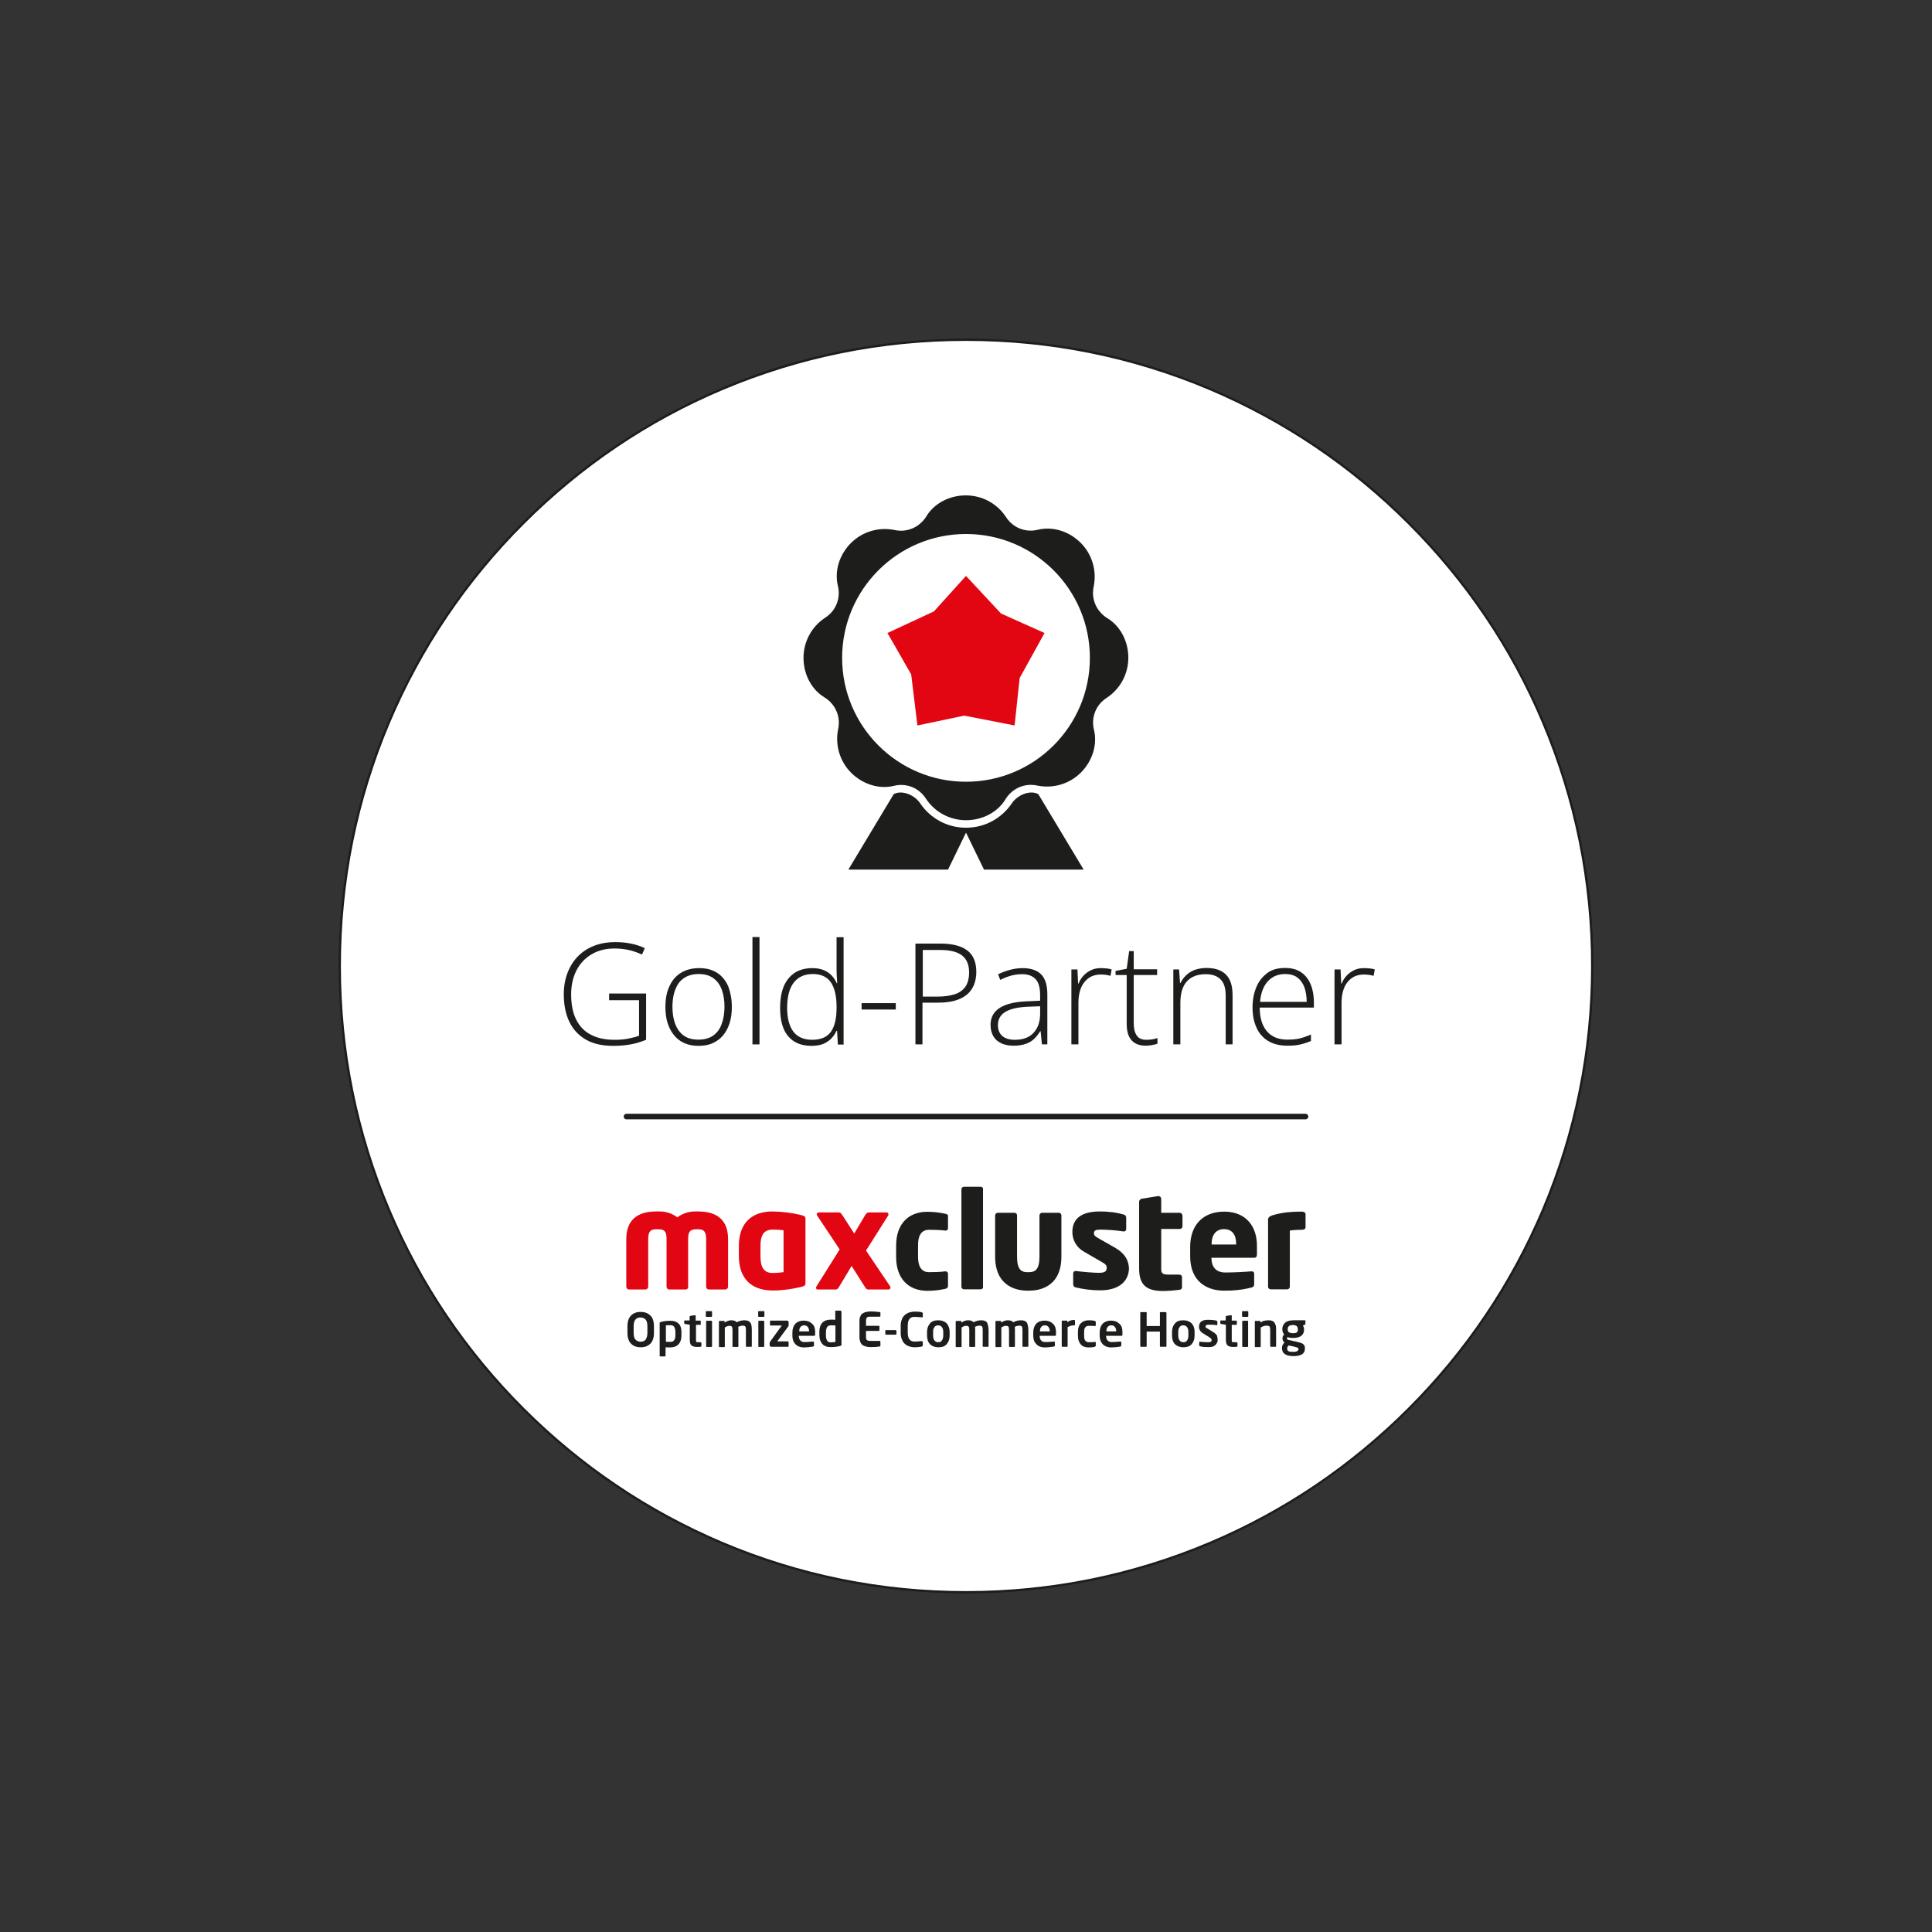 <?xml version="1.0"?>
<svg xmlns="http://www.w3.org/2000/svg" width="460" height="460" viewBox="0 0 460 460" fill="none">
<rect x="0" y="0" width="460" height="460" fill="#333333" stroke="none"/>
<g clip-path="url(#clip0_4983_1827)">
<path d="M230 379.104C312.348 379.104 379.104 312.348 379.104 230C379.104 147.653 312.348 80.897 230 80.897C147.653 80.897 80.897 147.653 80.897 230C80.897 312.348 147.653 379.104 230 379.104Z" fill="white"/>
<path d="M230 379.377C209.818 379.377 190.259 375.442 171.87 367.65C154.065 360.13 138.091 349.338 124.376 335.624C110.662 321.909 99.87 305.935 92.35 288.13C84.558 269.74 80.623 250.182 80.623 230C80.623 209.818 84.558 190.26 92.35 171.87C99.87 154.065 110.662 138.091 124.376 124.377C138.091 110.662 154.065 99.87 171.87 92.351C190.259 84.559 209.818 80.624 230 80.624C250.181 80.624 269.74 84.559 288.13 92.351C305.935 99.87 321.909 110.662 335.623 124.377C349.337 138.091 360.13 154.065 367.649 171.87C375.441 190.299 379.376 209.857 379.376 230C379.376 250.143 375.441 269.74 367.649 288.13C360.13 305.935 349.337 321.909 335.623 335.624C321.909 349.338 305.935 360.13 288.13 367.65C269.74 375.442 250.181 379.377 230 379.377ZM230 81.169C209.896 81.169 190.415 85.104 172.065 92.857C154.337 100.338 138.441 111.091 124.766 124.766C111.091 138.442 100.376 154.338 92.857 172.065C85.104 190.416 81.168 209.896 81.168 230C81.168 250.104 85.104 269.585 92.857 287.935C100.337 305.663 111.091 321.559 124.766 335.234C138.441 348.909 154.337 359.624 172.065 367.143C190.415 374.896 209.896 378.831 230 378.831C250.104 378.831 269.584 374.896 287.935 367.143C305.662 359.662 321.558 348.909 335.233 335.234C348.909 321.559 359.623 305.663 367.143 287.935C374.896 269.585 378.831 250.104 378.831 230C378.831 209.896 374.896 190.416 367.143 172.065C359.662 154.338 348.909 138.442 335.233 124.766C321.558 111.091 305.662 100.377 287.935 92.857C269.584 85.104 250.104 81.169 230 81.169Z" fill="#1D1D1B"/>
<path d="M230.001 198.247L234.287 207.052H258.014L247.222 189.091C245.391 188.039 242.313 189.169 240.91 191.273C238.534 194.779 234.56 197.078 230.001 197.078C225.443 197.078 221.469 194.779 219.092 191.273C217.69 189.169 214.612 188.039 212.78 189.091L201.988 207.052H225.716L230.001 198.247Z" fill="#1D1D1B"/>
<path d="M200.507 156.637C200.507 140.351 213.715 127.143 230.001 127.143C246.287 127.143 259.494 140.351 259.494 156.637C259.494 172.922 246.287 186.13 230.001 186.13C213.715 186.13 200.507 172.922 200.507 156.637ZM220.533 122.974C219.287 125 217.066 126.364 214.494 126.364C213.949 126.364 213.364 126.286 212.858 126.169C209.274 125.468 205.377 126.52 202.611 129.286C199.845 132.052 198.637 135.948 199.494 139.494C200.079 141.792 199.455 144.364 197.624 146.156C197.235 146.546 196.767 146.896 196.338 147.169C193.3 149.195 191.312 152.701 191.312 156.637C191.312 160.572 193.222 164.195 196.338 166.065C198.364 167.312 199.728 169.533 199.728 172.104C199.728 172.65 199.65 173.234 199.533 173.74C198.832 177.325 199.884 181.221 202.65 183.987C205.416 186.753 209.312 187.961 212.858 187.104C215.157 186.52 217.728 187.143 219.52 188.974C219.91 189.364 220.261 189.831 220.533 190.26C222.559 193.299 226.066 195.286 230.001 195.286C233.936 195.286 237.559 193.377 239.429 190.26C240.676 188.234 242.897 186.87 245.468 186.87C246.014 186.87 246.598 186.948 247.105 187.065C250.689 187.766 254.585 186.714 257.351 183.948C260.118 181.182 261.325 177.286 260.468 173.74C259.884 171.442 260.507 168.87 262.338 167.078C262.728 166.689 263.196 166.338 263.624 166.065C266.663 164.039 268.65 160.533 268.65 156.598C268.65 152.663 266.741 149.039 263.624 147.169C261.598 145.922 260.235 143.701 260.235 141.13C260.235 140.585 260.312 140 260.429 139.494C261.131 135.909 260.079 132.013 257.312 129.247C254.546 126.481 250.65 125.273 247.105 126.13C244.806 126.714 242.235 126.091 240.442 124.26C240.053 123.87 239.702 123.403 239.429 122.974C237.403 119.935 233.897 117.948 229.962 117.948C226.027 117.948 222.403 119.857 220.533 122.974Z" fill="#1D1D1B"/>
<path d="M218.429 172.728L216.948 160.572L211.299 150.715L222.364 145.572L230 137.117L238.338 146.078L248.701 150.715L242.779 161.429L241.572 172.728L229.572 170.39L218.429 172.728Z" fill="#E20613"/>
<path d="M166.26 288.442H165.676C164.117 288.403 162.559 288.87 161.273 289.844C159.987 288.87 158.468 288.403 156.87 288.442H156.208C151.689 288.442 149.117 290.546 149.117 295.026V306.325C149.117 306.714 149.39 307.026 149.78 307.026H153.676C154.065 306.987 154.338 306.714 154.338 306.325V295.026C154.338 293.195 154.883 292.688 156.208 292.688H156.87C158.468 292.688 158.702 293.585 158.702 295.026V306.325C158.702 306.714 158.974 307.026 159.364 307.026H163.26C163.65 306.987 163.922 306.714 163.844 306.325V295.026C163.844 293.624 164.078 292.688 165.676 292.688H166.26C167.585 292.688 168.13 293.234 168.13 295.026V306.325C168.13 306.714 168.403 307.026 168.793 307.026H172.689C173.078 306.987 173.351 306.714 173.351 306.325V295.026C173.351 290.546 170.78 288.442 166.26 288.442ZM190.767 289.299C188.507 288.753 186.247 288.481 183.948 288.442C178.767 288.442 175.922 291.442 175.922 296.624V299.078C175.922 304.26 178.767 307.26 183.948 307.26C186.247 307.26 188.507 306.948 190.767 306.403C191.624 306.208 191.78 305.974 191.78 305.507V290.156C191.78 289.727 191.624 289.533 190.767 289.299ZM186.559 302.896C185.702 303.013 184.805 303.091 183.948 303.091C181.689 303.091 181.065 301.416 181.065 299.117V296.662C181.065 294.403 181.65 292.766 183.948 292.766C184.805 292.766 185.702 292.805 186.559 292.922V302.896ZM212 306.364L206.195 297.753L211.494 289.377C211.533 289.338 211.533 289.221 211.533 289.104C211.533 288.909 211.377 288.675 211.143 288.675H206.857C206.468 288.675 206.312 288.87 206 289.299L203.39 293.701L200.546 289.299C200.273 288.87 200.078 288.675 199.689 288.675H194.935C194.663 288.675 194.468 288.87 194.468 289.143C194.468 289.182 194.507 289.299 194.507 289.338L199.922 297.481L194.351 306.364C194.312 306.403 194.312 306.52 194.312 306.637C194.312 306.831 194.429 307.026 194.624 307.026H194.663H198.948C199.338 307.026 199.494 306.87 199.767 306.403L202.767 301.416L205.922 306.403C206.195 306.87 206.39 307.026 206.741 307.026H211.572C211.844 307.026 212 306.831 212 306.598C212.039 306.52 212.039 306.403 212 306.364Z" fill="#E20613"/>
<path d="M225.052 288.987C223.649 288.675 222.207 288.52 220.805 288.52C216.285 288.52 213.363 291.403 213.363 296.585V299.273C213.363 304.455 216.324 307.338 220.805 307.338C222.246 307.338 223.649 307.182 225.052 306.87C225.519 306.753 225.714 306.598 225.714 306.13V303.247C225.714 302.935 225.441 302.701 225.13 302.701H225.091C223.805 302.857 222.519 302.896 221.194 302.896C219.753 302.896 218.584 302.039 218.584 299.195V296.507C218.584 293.662 219.753 292.805 221.194 292.805C222.48 292.805 223.805 292.844 225.091 293H225.13C225.441 293 225.714 292.805 225.714 292.455V289.572C225.753 289.26 225.597 289.104 225.052 288.987ZM233.467 282.559H229.571C229.181 282.559 228.909 282.831 228.909 283.182V306.364C228.909 306.753 229.22 306.987 229.571 306.987H233.467C233.857 306.987 234.13 306.675 234.052 306.364V283.221C234.13 282.831 233.857 282.559 233.467 282.559ZM252.13 288.753H248.155C247.766 288.753 247.493 289.065 247.493 289.377V299.156C247.493 302.195 246.519 302.896 245.039 302.896H244.61C243.091 302.896 242.155 302.195 242.155 299.156V289.377C242.155 288.987 241.883 288.753 241.493 288.753H237.597C237.207 288.753 236.935 289.065 236.935 289.377V299.156C236.935 306.637 242.545 307.299 244.61 307.299H245.039C247.065 307.299 252.714 306.714 252.714 299.156V289.377C252.714 289.104 252.48 288.753 252.13 288.753ZM265.454 297.052L261.48 294.792C260.818 294.403 260.467 294.169 260.467 293.662C260.467 292.922 260.896 292.766 262.181 292.766C263.935 292.805 265.727 292.922 267.48 293.195H267.597C267.909 293.195 268.143 293 268.143 292.611V289.922C268.143 289.533 267.87 289.221 267.558 289.182C265.688 288.637 263.818 288.442 261.87 288.442C257.467 288.442 255.324 290.156 255.324 293.351C255.324 295.338 256.415 297.13 258.168 298.065L262.337 300.481C263.233 300.948 263.506 301.338 263.506 301.805C263.506 302.662 263.117 303.052 261.636 303.052C260.623 303.052 257.935 302.857 256.22 302.624H256.104C255.792 302.624 255.519 302.818 255.519 303.169V303.208V305.779C255.519 306.169 255.792 306.481 256.104 306.52C258.052 306.987 259.961 307.221 261.948 307.221C266.623 307.221 268.805 304.883 268.805 301.883C268.649 300.208 268.104 298.611 265.454 297.052ZM280.883 288.753H276.48V285.403C276.48 285.091 276.207 284.818 275.896 284.779H275.779L271.883 285.403C271.571 285.442 271.298 285.714 271.22 286.026V302.078C271.22 306.247 273.324 307.377 276.909 307.377C278.194 307.377 279.48 307.26 280.766 307.104C281.194 307.065 281.428 306.831 281.428 306.481V304.026C281.428 303.714 281.155 303.481 280.766 303.481H278.35C276.948 303.481 276.48 303.286 276.48 302.195V292.611H280.883C281.272 292.611 281.545 292.338 281.545 291.987V289.416C281.506 289.026 281.194 288.753 280.883 288.753ZM291.48 288.481C286.376 288.481 283.376 291.753 283.376 296.857V299.117C283.376 305.273 287.545 307.299 291.402 307.299C293.584 307.338 295.805 307.104 297.948 306.559C298.493 306.442 298.61 306.169 298.61 305.701V303.247C298.61 302.857 298.337 302.701 298.026 302.701H297.909C296.623 302.818 293.779 302.974 291.753 302.974C289.22 302.974 288.441 301.299 288.441 299.507V299.468H298.61C299.039 299.468 299.272 299.195 299.272 298.727V296.896C299.389 292.065 296.701 288.481 291.48 288.481ZM294.324 296.312H288.48V296.195C288.48 293.857 289.649 292.649 291.441 292.649C293.233 292.649 294.324 293.818 294.324 296.195V296.312ZM309.987 288.481C306.948 288.481 304.961 288.753 302.896 289.377C302.155 289.65 301.922 289.961 301.922 290.39V306.364C301.922 306.753 302.233 306.987 302.584 306.987H306.441C306.831 306.987 307.104 306.675 307.104 306.364V293C308.078 292.844 309.052 292.805 309.987 292.805C310.571 292.805 310.844 292.533 310.844 292.221V289.104C310.844 288.675 310.415 288.481 309.987 288.481Z" fill="#1D1D1B"/>
<path d="M155.702 315.831V317.312C155.702 318.481 155.43 319.338 154.845 319.922C154.261 320.507 153.52 320.779 152.546 320.779C151.572 320.779 150.832 320.507 150.248 319.922C149.663 319.338 149.391 318.481 149.391 317.312V315.831C149.391 314.662 149.663 313.805 150.248 313.221C150.832 312.636 151.572 312.364 152.546 312.364C153.52 312.364 154.261 312.636 154.845 313.221C155.43 313.727 155.702 314.662 155.702 315.831ZM154.144 317.312V315.831C154.144 315.091 154.027 314.546 153.754 314.234C153.482 313.922 153.053 313.688 152.508 313.688C151.962 313.688 151.533 313.844 151.261 314.234C150.988 314.546 150.871 315.091 150.871 315.831V317.312C150.871 318.052 150.988 318.598 151.261 318.909C151.533 319.221 151.962 319.455 152.508 319.455C153.053 319.455 153.482 319.299 153.754 318.909C153.988 318.559 154.144 318.013 154.144 317.312Z" fill="#1D1D1B"/>
<path d="M162.248 317.117V317.974C162.248 318.87 162.014 319.572 161.547 320.078C161.118 320.546 160.417 320.818 159.56 320.818C159.248 320.818 158.859 320.818 158.469 320.779V322.766C158.469 322.805 158.469 322.883 158.43 322.922C158.391 322.961 158.313 322.961 158.274 322.961H157.261C157.222 322.961 157.144 322.961 157.105 322.922C157.066 322.883 157.066 322.805 157.066 322.766V315.013C157.066 314.896 157.066 314.857 157.105 314.857C157.144 314.818 157.222 314.818 157.378 314.741C158.118 314.546 158.898 314.468 159.638 314.468C160.534 314.468 161.196 314.741 161.625 315.208C162.014 315.559 162.248 316.26 162.248 317.117ZM160.807 317.974V317.117C160.807 316.65 160.69 316.221 160.534 315.948C160.378 315.676 160.066 315.52 159.638 315.52C159.17 315.52 158.82 315.52 158.547 315.559V319.455C158.937 319.494 159.248 319.494 159.638 319.494C160.066 319.494 160.378 319.338 160.534 319.065C160.69 318.87 160.807 318.481 160.807 317.974Z" fill="#1D1D1B"/>
<path d="M167.001 319.766V320.468C167.001 320.585 166.962 320.624 166.767 320.663C166.456 320.702 166.183 320.701 166.027 320.701C165.365 320.701 164.897 320.585 164.624 320.312C164.352 320.117 164.235 319.611 164.235 318.87V315.403L163.144 315.247C162.988 315.208 162.91 315.13 162.91 315.052V314.585C162.91 314.546 162.91 314.468 162.949 314.429C162.988 314.39 163.066 314.39 163.105 314.39H164.196V313.494C164.196 313.377 164.235 313.338 164.43 313.299L165.443 313.143H165.482C165.598 313.143 165.637 313.182 165.637 313.299V314.429H166.65C166.689 314.429 166.767 314.429 166.806 314.468C166.845 314.507 166.845 314.585 166.845 314.624V315.247C166.845 315.286 166.845 315.364 166.806 315.403C166.767 315.442 166.689 315.442 166.65 315.442H165.715V318.909C165.715 319.182 165.715 319.377 165.754 319.455C165.793 319.533 165.91 319.572 166.144 319.572H166.728C166.884 319.611 167.001 319.689 167.001 319.766Z" fill="#1D1D1B"/>
<path d="M169.533 312.364V313.338C169.533 313.377 169.533 313.455 169.494 313.494C169.455 313.533 169.377 313.533 169.338 313.533H168.248C168.209 313.533 168.131 313.533 168.092 313.494C168.053 313.455 168.053 313.377 168.053 313.338V312.364C168.053 312.325 168.053 312.247 168.092 312.208C168.131 312.169 168.209 312.169 168.248 312.169H169.338C169.377 312.169 169.455 312.169 169.494 312.208C169.533 312.247 169.533 312.286 169.533 312.364ZM169.533 314.662V320.507C169.533 320.546 169.533 320.623 169.494 320.662C169.455 320.701 169.377 320.701 169.338 320.701H168.325C168.286 320.701 168.209 320.701 168.17 320.662C168.131 320.623 168.131 320.546 168.131 320.507V314.662C168.131 314.623 168.131 314.546 168.17 314.507C168.209 314.468 168.286 314.468 168.325 314.468H169.338C169.377 314.468 169.455 314.468 169.494 314.507C169.494 314.546 169.533 314.585 169.533 314.662Z" fill="#1D1D1B"/>
<path d="M179.001 316.689V320.468C179.001 320.507 179.001 320.585 178.962 320.624C178.923 320.663 178.845 320.663 178.806 320.663H177.793C177.754 320.663 177.676 320.663 177.637 320.624C177.598 320.585 177.598 320.507 177.598 320.468V316.689C177.598 316.26 177.56 315.987 177.443 315.832C177.326 315.676 177.131 315.637 176.78 315.637C176.469 315.637 176.079 315.754 175.767 315.91C175.806 316.104 175.806 316.377 175.806 316.728V320.507C175.806 320.546 175.806 320.624 175.767 320.663C175.728 320.702 175.65 320.702 175.611 320.702H174.598C174.56 320.702 174.482 320.702 174.443 320.663C174.404 320.624 174.404 320.546 174.404 320.507V316.728C174.404 316.299 174.365 316.026 174.248 315.871C174.131 315.715 173.936 315.676 173.586 315.676C173.352 315.676 173.001 315.793 172.573 316.065V320.546C172.573 320.585 172.573 320.663 172.534 320.702C172.495 320.741 172.417 320.741 172.378 320.741H171.365C171.326 320.741 171.248 320.741 171.209 320.702C171.17 320.663 171.17 320.585 171.17 320.546V314.702C171.17 314.663 171.17 314.585 171.209 314.546C171.248 314.507 171.326 314.507 171.365 314.507H172.339C172.378 314.507 172.456 314.507 172.495 314.546C172.534 314.585 172.534 314.663 172.534 314.702V314.897C173.118 314.507 173.624 314.351 174.131 314.351C174.715 314.351 175.144 314.507 175.417 314.819C176.001 314.507 176.663 314.351 177.248 314.351C177.949 314.351 178.417 314.546 178.689 314.974C178.923 315.325 179.001 315.948 179.001 316.689Z" fill="#1D1D1B"/>
<path d="M182 312.364V313.338C182 313.377 182 313.455 181.961 313.494C181.922 313.533 181.844 313.533 181.805 313.533H180.714C180.675 313.533 180.597 313.533 180.558 313.494C180.52 313.455 180.52 313.377 180.52 313.338V312.364C180.52 312.325 180.52 312.247 180.558 312.208C180.597 312.169 180.675 312.169 180.714 312.169H181.805C181.844 312.169 181.922 312.169 181.961 312.208C182 312.247 182 312.286 182 312.364ZM181.961 314.662V320.507C181.961 320.546 181.961 320.623 181.922 320.662C181.883 320.701 181.805 320.701 181.766 320.701H180.753C180.714 320.701 180.636 320.701 180.597 320.662C180.558 320.623 180.558 320.546 180.558 320.507V314.662C180.558 314.623 180.558 314.546 180.597 314.507C180.636 314.468 180.714 314.468 180.753 314.468H181.766C181.805 314.468 181.883 314.468 181.922 314.507C181.961 314.546 181.961 314.585 181.961 314.662Z" fill="#1D1D1B"/>
<path d="M187.768 319.572V320.468C187.768 320.507 187.768 320.585 187.729 320.624C187.69 320.662 187.612 320.662 187.573 320.662H183.677C183.56 320.662 183.443 320.624 183.365 320.546C183.248 320.429 183.248 320.351 183.248 320.234V319.766C183.248 319.649 183.287 319.572 183.404 319.377L186.092 315.675C186.092 315.637 186.131 315.636 186.131 315.636C186.131 315.636 186.131 315.598 186.092 315.598H183.56C183.443 315.598 183.326 315.559 183.326 315.442V314.624C183.326 314.585 183.326 314.507 183.365 314.468C183.404 314.429 183.482 314.429 183.521 314.429H187.339C187.456 314.429 187.573 314.468 187.651 314.546C187.768 314.662 187.768 314.74 187.768 314.857V315.481C187.768 315.598 187.768 315.675 187.729 315.753L185.118 319.299V319.338C185.118 319.377 185.118 319.377 185.157 319.377H187.573C187.69 319.416 187.768 319.455 187.768 319.572Z" fill="#1D1D1B"/>
<path d="M194.08 317.156V317.779C194.08 317.935 194.041 318.052 193.846 318.052H190.184V318.091C190.184 318.481 190.3 318.831 190.495 319.104C190.729 319.377 191.041 319.533 191.508 319.533C192.093 319.533 192.755 319.494 193.534 319.416H193.573C193.69 319.416 193.807 319.455 193.807 319.572V320.312C193.807 320.429 193.807 320.468 193.768 320.507C193.729 320.546 193.651 320.546 193.534 320.624C192.794 320.74 192.015 320.818 191.391 320.818C191.08 320.818 190.807 320.779 190.495 320.701C190.223 320.585 189.911 320.507 189.638 320.273C189.365 320.078 189.171 319.805 188.937 319.416C188.781 319.026 188.664 318.559 188.664 318.091V317.273C188.664 316.377 188.898 315.714 189.365 315.169C189.833 314.701 190.495 314.429 191.352 314.429C192.21 314.429 192.872 314.701 193.339 315.169C193.885 315.598 194.08 316.299 194.08 317.156ZM192.638 317C192.638 316.533 192.521 316.182 192.326 315.948C192.093 315.675 191.859 315.559 191.469 315.559C191.08 315.559 190.807 315.675 190.612 315.948C190.378 316.143 190.3 316.533 190.3 316.961V317H192.638Z" fill="#1D1D1B"/>
<path d="M200.352 312.442V320.195C200.352 320.312 200.352 320.351 200.313 320.351C200.274 320.351 200.196 320.39 200.04 320.468C199.3 320.663 198.52 320.741 197.78 320.741C196.884 320.741 196.222 320.468 195.793 320C195.365 319.533 195.092 318.831 195.092 317.896V317.039C195.092 316.143 195.326 315.442 195.793 314.935C196.222 314.468 196.923 314.195 197.78 314.195C198.092 314.195 198.481 314.195 198.871 314.234V312.247C198.871 312.208 198.871 312.13 198.91 312.091C198.949 312.052 199.027 312.052 199.066 312.052H200.079C200.118 312.052 200.196 312.052 200.235 312.091C200.313 312.169 200.352 312.364 200.352 312.442ZM198.91 319.494V315.598C198.52 315.559 198.209 315.559 197.819 315.559C197.39 315.559 197.079 315.715 196.923 315.987C196.767 316.26 196.65 316.689 196.65 317.156V318.013C196.65 318.481 196.767 318.909 196.923 319.182C197.079 319.455 197.39 319.611 197.819 319.611C198.248 319.572 198.637 319.572 198.91 319.494Z" fill="#1D1D1B"/>
<path d="M209.624 319.689V320.39C209.624 320.507 209.624 320.546 209.585 320.546C209.546 320.546 209.468 320.585 209.429 320.585C208.767 320.702 208.026 320.741 207.286 320.741C206.896 320.741 206.546 320.702 206.273 320.624C206 320.546 205.728 320.468 205.455 320.312C205.182 320.156 205.026 319.922 204.87 319.611C204.754 319.299 204.637 318.909 204.637 318.442V314.546C204.637 314.078 204.676 313.689 204.87 313.377C204.987 313.065 205.182 312.832 205.455 312.676C205.728 312.52 206 312.403 206.273 312.364C206.546 312.325 206.935 312.247 207.286 312.247C208.026 312.247 208.728 312.286 209.429 312.403C209.546 312.403 209.585 312.442 209.585 312.442C209.624 312.481 209.624 312.559 209.624 312.598V313.299C209.624 313.338 209.624 313.416 209.585 313.455C209.546 313.494 209.468 313.494 209.429 313.494H207.13C206.819 313.494 206.546 313.533 206.429 313.689C206.312 313.806 206.195 314.078 206.195 314.429V315.676H209.195C209.234 315.676 209.312 315.676 209.351 315.715C209.39 315.754 209.39 315.832 209.39 315.87V316.689C209.39 316.728 209.39 316.806 209.351 316.844C209.312 316.883 209.234 316.883 209.195 316.883H206.195V318.325C206.195 318.715 206.234 318.948 206.429 319.065C206.546 319.182 206.819 319.26 207.13 319.26H209.429C209.468 319.26 209.546 319.26 209.585 319.299C209.624 319.572 209.624 319.611 209.624 319.689Z" fill="#1D1D1B"/>
<path d="M213.442 316.883V317.585C213.442 317.701 213.403 317.779 213.209 317.779H211.027C210.871 317.779 210.793 317.74 210.793 317.585V316.883C210.793 316.844 210.793 316.766 210.832 316.727C210.871 316.688 210.949 316.688 210.988 316.688H213.17C213.325 316.688 213.442 316.766 213.442 316.883Z" fill="#1D1D1B"/>
<path d="M219.715 319.611V320.351C219.715 320.468 219.598 320.546 219.442 320.624C218.78 320.741 218.195 320.78 217.689 320.78C217.416 320.78 217.104 320.741 216.832 320.663C216.559 320.624 216.286 320.507 215.975 320.351C215.663 320.195 215.429 319.961 215.234 319.767C215.001 319.494 214.845 319.182 214.689 318.793C214.533 318.403 214.455 317.935 214.455 317.39V315.715C214.455 315.169 214.494 314.702 214.689 314.273C214.806 313.845 215.001 313.533 215.234 313.299C215.468 313.026 215.702 312.871 215.975 312.715C216.247 312.559 216.559 312.442 216.832 312.403C217.104 312.364 217.377 312.286 217.689 312.286C218.507 312.286 219.091 312.325 219.442 312.442C219.598 312.481 219.715 312.598 219.715 312.715V313.455C219.715 313.611 219.676 313.65 219.481 313.65C218.78 313.611 218.195 313.533 217.728 313.533C216.637 313.533 216.13 314.234 216.13 315.637V317.312C216.13 318.715 216.676 319.416 217.728 319.416C218.195 319.416 218.819 319.377 219.481 319.299C219.598 319.338 219.715 319.455 219.715 319.611Z" fill="#1D1D1B"/>
<path d="M226.105 317.117V318.013C226.105 318.832 225.871 319.494 225.404 320.039C224.936 320.585 224.274 320.78 223.417 320.78C222.56 320.78 221.897 320.507 221.43 320.039C220.962 319.572 220.729 318.871 220.729 318.013V317.117C220.729 316.299 220.962 315.637 221.43 315.091C221.897 314.546 222.56 314.351 223.417 314.351C224.274 314.351 224.936 314.624 225.404 315.091C225.832 315.598 226.105 316.26 226.105 317.117ZM224.586 318.013V317.117C224.586 316.65 224.469 316.26 224.274 315.987C224.04 315.715 223.806 315.559 223.378 315.559C222.949 315.559 222.677 315.676 222.482 315.987C222.248 316.26 222.17 316.611 222.17 317.117V318.013C222.17 318.481 222.287 318.871 222.482 319.143C222.716 319.416 222.949 319.572 223.378 319.572C223.806 319.572 224.079 319.455 224.274 319.143C224.469 318.832 224.586 318.481 224.586 318.013Z" fill="#1D1D1B"/>
<path d="M235.378 316.689V320.468C235.378 320.507 235.378 320.585 235.339 320.624C235.3 320.663 235.222 320.663 235.183 320.663H234.17C234.131 320.663 234.053 320.663 234.014 320.624C233.975 320.585 233.975 320.507 233.975 320.468V316.689C233.975 316.26 233.936 315.987 233.82 315.832C233.703 315.676 233.508 315.637 233.157 315.637C232.807 315.637 232.456 315.754 232.144 315.91C232.183 316.104 232.183 316.377 232.183 316.728V320.507C232.183 320.546 232.183 320.624 232.144 320.663C232.105 320.702 232.027 320.702 231.988 320.702H230.975C230.936 320.702 230.859 320.702 230.82 320.663C230.781 320.624 230.781 320.546 230.781 320.507V316.728C230.781 316.299 230.742 316.026 230.625 315.871C230.508 315.715 230.313 315.676 229.962 315.676C229.729 315.676 229.378 315.793 228.949 316.065V320.546C228.949 320.585 228.949 320.663 228.911 320.702C228.872 320.741 228.794 320.741 228.755 320.741H227.742C227.703 320.741 227.625 320.741 227.586 320.702C227.547 320.663 227.547 320.585 227.547 320.546V314.702C227.547 314.663 227.547 314.585 227.586 314.546C227.625 314.507 227.703 314.507 227.742 314.507H228.716C228.755 314.507 228.833 314.507 228.872 314.546C228.911 314.585 228.911 314.663 228.911 314.702V314.897C229.495 314.507 230.001 314.351 230.508 314.351C231.092 314.351 231.521 314.507 231.794 314.819C232.378 314.507 233.04 314.351 233.625 314.351C234.326 314.351 234.794 314.546 235.066 314.974C235.183 315.325 235.378 315.948 235.378 316.689Z" fill="#1D1D1B"/>
<path d="M244.845 316.689V320.468C244.845 320.507 244.845 320.585 244.806 320.624C244.767 320.663 244.689 320.663 244.65 320.663H243.637C243.598 320.663 243.52 320.663 243.481 320.624C243.442 320.585 243.442 320.507 243.442 320.468V316.689C243.442 316.26 243.403 315.987 243.286 315.832C243.17 315.676 242.975 315.637 242.624 315.637C242.312 315.637 241.923 315.754 241.611 315.91C241.65 316.104 241.65 316.377 241.65 316.728V320.507C241.65 320.546 241.65 320.624 241.611 320.663C241.572 320.702 241.494 320.702 241.455 320.702H240.442C240.403 320.702 240.325 320.702 240.286 320.663C240.247 320.624 240.247 320.546 240.247 320.507V316.728C240.247 316.299 240.208 316.026 240.092 315.871C239.975 315.715 239.78 315.676 239.429 315.676C239.195 315.676 238.845 315.793 238.416 316.065V320.546C238.416 320.585 238.416 320.663 238.377 320.702C238.338 320.741 238.26 320.741 238.221 320.741H237.208C237.17 320.741 237.092 320.741 237.053 320.702C237.014 320.663 237.014 320.585 237.014 320.546V314.702C237.014 314.663 237.014 314.585 237.053 314.546C237.092 314.507 237.17 314.507 237.208 314.507H238.183C238.221 314.507 238.299 314.507 238.338 314.546C238.377 314.585 238.377 314.663 238.377 314.702V314.897C238.962 314.507 239.468 314.351 239.975 314.351C240.559 314.351 240.988 314.507 241.26 314.819C241.845 314.507 242.507 314.351 243.092 314.351C243.793 314.351 244.26 314.546 244.533 314.974C244.689 315.325 244.845 315.948 244.845 316.689Z" fill="#1D1D1B"/>
<path d="M251.429 317.156V317.779C251.429 317.935 251.39 318.052 251.195 318.052H247.533V318.091C247.533 318.481 247.65 318.831 247.845 319.104C248.079 319.377 248.39 319.533 248.858 319.533C249.442 319.533 250.105 319.494 250.884 319.416H250.923C251.079 319.416 251.157 319.455 251.157 319.572V320.312C251.157 320.429 251.157 320.468 251.118 320.507C251.079 320.546 251.001 320.546 250.884 320.624C250.144 320.74 249.364 320.818 248.741 320.818C248.429 320.818 248.157 320.779 247.845 320.701C247.572 320.585 247.26 320.507 246.988 320.273C246.715 320.039 246.52 319.805 246.286 319.416C246.131 319.026 246.014 318.559 246.014 318.091V317.273C246.014 316.377 246.247 315.714 246.715 315.169C247.182 314.701 247.845 314.429 248.702 314.429C249.559 314.429 250.221 314.701 250.689 315.169C251.195 315.598 251.429 316.299 251.429 317.156ZM249.949 317C249.949 316.533 249.832 316.182 249.637 315.948C249.403 315.675 249.17 315.559 248.78 315.559C248.39 315.559 248.118 315.675 247.923 315.948C247.689 316.143 247.611 316.533 247.611 316.961V317H249.949Z" fill="#1D1D1B"/>
<path d="M255.949 314.546V315.364C255.949 315.403 255.949 315.481 255.91 315.52C255.871 315.559 255.793 315.559 255.754 315.559C255.209 315.559 254.741 315.676 254.196 315.987V320.468C254.196 320.507 254.196 320.585 254.157 320.624C254.118 320.663 254.04 320.663 254.001 320.663H252.988C252.949 320.663 252.871 320.663 252.832 320.624C252.793 320.585 252.793 320.507 252.793 320.468V314.624C252.793 314.585 252.793 314.507 252.832 314.468C252.871 314.429 252.949 314.429 252.988 314.429H253.962C254.001 314.429 254.079 314.429 254.118 314.468C254.157 314.507 254.157 314.585 254.157 314.624V314.818C254.585 314.429 255.131 314.273 255.754 314.273C255.793 314.273 255.871 314.273 255.91 314.312C255.91 314.429 255.949 314.468 255.949 314.546Z" fill="#1D1D1B"/>
<path d="M260.897 319.611V320.351C260.897 320.468 260.897 320.507 260.858 320.546C260.819 320.585 260.741 320.585 260.624 320.663C260.313 320.78 259.806 320.819 259.183 320.819C258.443 320.819 257.78 320.624 257.352 320.117C256.923 319.65 256.65 318.987 256.65 318.091V317.078C256.65 316.221 256.884 315.52 257.352 315.052C257.819 314.585 258.443 314.351 259.183 314.351C259.845 314.351 260.313 314.39 260.624 314.507C260.741 314.507 260.78 314.546 260.858 314.624C260.897 314.663 260.897 314.741 260.897 314.819V315.559C260.897 315.676 260.858 315.715 260.663 315.715H260.624C260.196 315.676 259.728 315.676 259.183 315.676C258.871 315.676 258.637 315.793 258.443 315.987C258.209 316.182 258.131 316.572 258.131 317.117V318.13C258.131 318.676 258.248 319.026 258.443 319.26C258.676 319.455 258.91 319.572 259.183 319.572C259.728 319.572 260.196 319.572 260.624 319.533H260.663C260.819 319.455 260.897 319.494 260.897 319.611Z" fill="#1D1D1B"/>
<path d="M267.248 317.156V317.779C267.248 317.935 267.209 318.052 267.014 318.052H263.352V318.091C263.352 318.481 263.468 318.831 263.663 319.104C263.897 319.377 264.209 319.533 264.676 319.533C265.261 319.533 265.923 319.494 266.702 319.416H266.741C266.897 319.416 266.975 319.455 266.975 319.572V320.312C266.975 320.429 266.975 320.468 266.936 320.507C266.897 320.546 266.819 320.546 266.702 320.624C265.962 320.74 265.183 320.818 264.559 320.818C264.248 320.818 263.975 320.779 263.663 320.701C263.39 320.585 263.079 320.507 262.806 320.273C262.533 320.078 262.339 319.805 262.105 319.416C261.949 319.026 261.832 318.559 261.832 318.091V317.273C261.832 316.377 262.066 315.714 262.533 315.169C263.001 314.701 263.663 314.429 264.52 314.429C265.377 314.429 266.04 314.701 266.507 315.169C267.053 315.598 267.248 316.299 267.248 317.156ZM265.767 317C265.767 316.533 265.65 316.182 265.455 315.948C265.222 315.675 264.988 315.559 264.598 315.559C264.209 315.559 263.936 315.675 263.741 315.948C263.507 316.143 263.429 316.533 263.429 316.961V317H265.767Z" fill="#1D1D1B"/>
<path d="M277.728 312.598V320.468C277.728 320.507 277.728 320.585 277.689 320.624C277.65 320.663 277.572 320.663 277.533 320.663H276.364C276.325 320.663 276.247 320.663 276.208 320.624C276.169 320.585 276.169 320.507 276.169 320.468V317.039H273.014V320.468C273.014 320.507 273.014 320.585 272.975 320.624C272.936 320.663 272.858 320.663 272.819 320.663H271.689C271.65 320.663 271.572 320.663 271.533 320.624C271.494 320.585 271.494 320.507 271.494 320.468V312.598C271.494 312.559 271.494 312.481 271.533 312.442C271.572 312.403 271.65 312.403 271.689 312.403H272.819C272.858 312.403 272.936 312.403 272.975 312.442C273.014 312.481 273.014 312.559 273.014 312.598V315.715H276.169V312.598C276.169 312.559 276.169 312.481 276.208 312.442C276.247 312.403 276.325 312.403 276.364 312.403H277.494C277.533 312.403 277.611 312.403 277.65 312.442C277.65 312.52 277.728 312.559 277.728 312.598Z" fill="#1D1D1B"/>
<path d="M284.429 317.117V318.013C284.429 318.832 284.196 319.494 283.728 320.039C283.261 320.585 282.598 320.78 281.741 320.78C280.884 320.78 280.222 320.507 279.754 320.039C279.287 319.572 279.053 318.871 279.053 318.013V317.117C279.053 316.299 279.287 315.637 279.754 315.091C280.222 314.546 280.884 314.351 281.741 314.351C282.598 314.351 283.261 314.624 283.728 315.091C284.196 315.598 284.429 316.26 284.429 317.117ZM282.949 318.013V317.117C282.949 316.65 282.832 316.26 282.637 315.987C282.403 315.715 282.17 315.559 281.741 315.559C281.312 315.559 281.04 315.676 280.845 315.987C280.611 316.26 280.533 316.611 280.533 317.117V318.013C280.533 318.481 280.65 318.871 280.845 319.143C281.079 319.416 281.312 319.572 281.741 319.572C282.17 319.572 282.442 319.455 282.637 319.143C282.871 318.832 282.949 318.481 282.949 318.013Z" fill="#1D1D1B"/>
<path d="M289.924 319.026C289.924 319.572 289.69 319.922 289.34 320.273C288.989 320.623 288.443 320.74 287.742 320.74C286.924 320.74 286.223 320.701 285.755 320.546C285.599 320.507 285.521 320.429 285.521 320.273V319.611C285.521 319.494 285.56 319.455 285.755 319.455H285.794C286.612 319.572 287.197 319.572 287.664 319.572C287.976 319.572 288.21 319.533 288.327 319.455C288.443 319.338 288.482 319.26 288.482 319.026C288.482 318.87 288.327 318.636 288.015 318.442L286.456 317.468C285.794 317.078 285.482 316.572 285.482 315.909C285.482 314.779 286.184 314.234 287.625 314.234C288.288 314.234 288.911 314.273 289.612 314.429C289.729 314.468 289.846 314.546 289.846 314.701V315.325C289.846 315.481 289.807 315.52 289.69 315.52H289.612C289.145 315.403 288.521 315.403 287.781 315.403C287.508 315.403 287.314 315.442 287.197 315.52C287.08 315.559 287.041 315.714 287.041 315.909C287.041 316.026 287.08 316.065 287.158 316.104C287.197 316.143 287.314 316.26 287.469 316.299L288.911 317.195C289.34 317.468 289.612 317.74 289.768 318.013C289.846 318.403 289.924 318.714 289.924 319.026Z" fill="#1D1D1B"/>
<path d="M294.638 319.766V320.468C294.638 320.585 294.599 320.624 294.404 320.663C294.092 320.702 293.82 320.701 293.664 320.701C293.001 320.701 292.534 320.585 292.261 320.312C291.988 320.117 291.872 319.611 291.872 318.87V315.403L290.781 315.247C290.625 315.208 290.547 315.13 290.547 315.052V314.585C290.547 314.546 290.547 314.468 290.586 314.429C290.625 314.39 290.703 314.39 290.742 314.39H291.833V313.494C291.833 313.377 291.872 313.338 292.066 313.299L293.079 313.143H293.118C293.235 313.143 293.274 313.182 293.274 313.299V314.429H294.287C294.326 314.429 294.404 314.429 294.443 314.468C294.482 314.507 294.482 314.585 294.482 314.624V315.247C294.482 315.286 294.482 315.364 294.443 315.403C294.404 315.442 294.326 315.442 294.287 315.442H293.274V318.909C293.274 319.182 293.274 319.377 293.313 319.455C293.352 319.494 293.469 319.572 293.703 319.572H294.287C294.599 319.611 294.638 319.689 294.638 319.766Z" fill="#1D1D1B"/>
<path d="M297.209 312.364V313.338C297.209 313.377 297.209 313.455 297.17 313.494C297.131 313.533 297.053 313.533 297.014 313.533H295.923C295.884 313.533 295.806 313.533 295.767 313.494C295.729 313.455 295.729 313.377 295.729 313.338V312.364C295.729 312.325 295.729 312.247 295.767 312.208C295.806 312.169 295.884 312.169 295.923 312.169H297.014C297.053 312.169 297.131 312.169 297.17 312.208C297.17 312.247 297.209 312.286 297.209 312.364ZM297.17 314.662V320.507C297.17 320.546 297.17 320.623 297.131 320.662C297.092 320.701 297.014 320.701 296.975 320.701H295.962C295.923 320.701 295.845 320.701 295.806 320.662C295.767 320.623 295.767 320.546 295.767 320.507V314.662C295.767 314.623 295.767 314.546 295.806 314.507C295.845 314.468 295.923 314.468 295.962 314.468H296.975C297.014 314.468 297.092 314.468 297.131 314.507C297.17 314.546 297.17 314.585 297.17 314.662Z" fill="#1D1D1B"/>
<path d="M303.833 316.845V320.468C303.833 320.507 303.833 320.585 303.794 320.624C303.755 320.663 303.677 320.663 303.638 320.663H302.625C302.586 320.663 302.508 320.663 302.469 320.624C302.43 320.585 302.43 320.507 302.43 320.468V316.845C302.43 316.299 302.391 315.987 302.274 315.832C302.157 315.676 301.884 315.637 301.456 315.637C301.144 315.637 300.716 315.754 300.17 316.065V320.546C300.17 320.585 300.17 320.663 300.131 320.702C300.092 320.741 300.014 320.741 299.975 320.741H298.962C298.923 320.741 298.845 320.741 298.807 320.702C298.768 320.663 298.768 320.585 298.768 320.546V314.702C298.768 314.663 298.768 314.585 298.807 314.546C298.845 314.507 298.923 314.507 298.962 314.507H299.936C299.975 314.507 300.053 314.507 300.092 314.546C300.131 314.585 300.131 314.663 300.131 314.702V314.897C300.443 314.702 300.716 314.507 300.988 314.468C301.261 314.429 301.573 314.351 301.962 314.351C302.352 314.351 302.664 314.39 302.936 314.507C303.209 314.624 303.404 314.819 303.521 315.052C303.638 315.247 303.755 315.52 303.794 315.793C303.833 316.104 303.833 316.416 303.833 316.845Z" fill="#1D1D1B"/>
<path d="M310.806 314.702V315.169C310.806 315.286 310.806 315.325 310.767 315.325C310.767 315.325 310.728 315.364 310.611 315.442L310.221 315.598C310.377 315.871 310.494 316.182 310.494 316.494V316.533C310.494 317.858 309.637 318.559 307.884 318.559C307.416 318.559 306.988 318.52 306.637 318.364C306.52 318.481 306.403 318.52 306.403 318.637C306.403 318.832 306.52 318.948 306.793 319.026L308.118 319.338C308.429 319.377 308.702 319.455 308.858 319.494C309.014 319.533 309.247 319.611 309.442 319.65C309.676 319.689 309.871 319.806 309.988 319.845C310.105 319.884 310.221 320 310.377 320.117C310.494 320.234 310.611 320.39 310.65 320.546C310.689 320.702 310.689 320.858 310.689 321.091V321.13C310.689 322.299 309.793 322.884 307.962 322.884C307.066 322.884 306.364 322.728 305.936 322.416C305.468 322.104 305.234 321.598 305.234 321.013V320.897C305.234 320.429 305.468 320 305.819 319.65C305.507 319.377 305.351 319.065 305.351 318.637C305.351 318.247 305.507 317.935 305.78 317.741C305.468 317.429 305.312 317 305.312 316.455V316.416C305.312 315.832 305.546 315.364 305.975 314.935C306.403 314.546 307.105 314.351 308.001 314.351H310.611C310.728 314.351 310.767 314.39 310.845 314.468C310.845 314.546 310.806 314.663 310.806 314.702ZM309.169 321.208V321.169C309.169 321.052 309.053 320.897 308.897 320.858C308.741 320.819 308.351 320.663 307.806 320.546L306.793 320.351C306.754 320.468 306.676 320.507 306.637 320.546C306.598 320.585 306.598 320.663 306.52 320.741C306.52 320.858 306.481 320.935 306.481 321.052V321.169C306.481 321.442 306.598 321.598 306.793 321.715C307.027 321.832 307.338 321.871 307.806 321.871C308.273 321.871 308.663 321.832 308.819 321.715C309.014 321.598 309.169 321.442 309.169 321.208ZM309.014 316.572V316.455C309.014 316.143 308.897 315.91 308.741 315.754C308.585 315.598 308.273 315.481 307.845 315.481C307.027 315.481 306.598 315.793 306.598 316.455V316.572C306.598 317.156 307.027 317.429 307.845 317.429C308.273 317.429 308.585 317.39 308.741 317.234C308.975 317.039 309.014 316.845 309.014 316.572Z" fill="#1D1D1B"/>
<path d="M145.027 236.546H153.832V247.572C152.663 248.039 151.455 248.429 150.169 248.663C148.884 248.896 147.481 249.013 146.001 249.013C143.468 249.013 141.286 248.546 139.572 247.572C137.858 246.598 136.494 245.195 135.598 243.364C134.702 241.533 134.234 239.312 134.234 236.741C134.234 234.325 134.741 232.182 135.715 230.312C136.689 228.442 138.092 226.961 139.923 225.909C141.754 224.857 143.936 224.312 146.507 224.312C147.832 224.312 149.079 224.429 150.208 224.663C151.377 224.896 152.468 225.247 153.52 225.754L152.858 227.273C151.806 226.806 150.754 226.416 149.663 226.182C148.572 225.948 147.481 225.831 146.39 225.831C144.208 225.831 142.377 226.299 140.819 227.234C139.26 228.169 138.053 229.455 137.234 231.091C136.416 232.728 135.988 234.598 135.988 236.741C135.988 239.156 136.377 241.182 137.195 242.78C138.014 244.377 139.143 245.585 140.702 246.364C142.221 247.182 144.092 247.572 146.312 247.572C147.52 247.572 148.611 247.494 149.546 247.299C150.481 247.104 151.377 246.909 152.156 246.598V238.143H145.027V236.546Z" fill="#1D1D1B"/>
<path d="M174.248 239.741C174.248 241.104 174.092 242.39 173.741 243.52C173.391 244.65 172.884 245.624 172.222 246.442C171.56 247.26 170.741 247.883 169.728 248.351C168.754 248.819 167.586 249.013 166.261 249.013C165.014 249.013 163.884 248.78 162.91 248.351C161.936 247.922 161.118 247.26 160.456 246.442C159.793 245.624 159.287 244.65 158.936 243.52C158.586 242.39 158.43 241.143 158.43 239.741C158.43 237.832 158.741 236.156 159.404 234.793C160.027 233.39 160.962 232.338 162.17 231.598C163.378 230.857 164.819 230.507 166.495 230.507C168.209 230.507 169.65 230.896 170.819 231.676C171.988 232.455 172.845 233.546 173.43 234.948C173.936 236.312 174.248 237.909 174.248 239.741ZM160.105 239.741C160.105 241.299 160.339 242.663 160.767 243.832C161.235 245 161.897 245.935 162.793 246.559C163.689 247.221 164.858 247.533 166.261 247.533C167.702 247.533 168.871 247.221 169.806 246.559C170.741 245.896 171.404 245 171.832 243.793C172.261 242.624 172.495 241.26 172.495 239.702C172.495 238.221 172.3 236.857 171.871 235.689C171.443 234.52 170.78 233.585 169.884 232.922C168.988 232.26 167.819 231.909 166.378 231.909C164.313 231.909 162.754 232.611 161.663 233.974C160.65 235.377 160.105 237.286 160.105 239.741Z" fill="#1D1D1B"/>
<path d="M180.832 248.662H179.156V223.104H180.832V248.662Z" fill="#1D1D1B"/>
<path d="M193.221 249.013C190.766 249.013 188.935 248.234 187.649 246.714C186.364 245.195 185.74 242.935 185.74 239.974C185.74 236.896 186.403 234.52 187.766 232.922C189.13 231.286 191 230.507 193.416 230.507C194.429 230.507 195.325 230.663 196.104 230.974C196.883 231.286 197.506 231.714 198.013 232.26C198.519 232.805 198.948 233.429 199.221 234.091H199.338C199.299 233.507 199.26 232.883 199.221 232.221C199.182 231.559 199.182 230.935 199.182 230.39V223.143H200.857V248.702H199.493L199.299 245.429H199.182C198.87 246.091 198.48 246.676 197.974 247.221C197.468 247.766 196.805 248.195 196.026 248.546C195.247 248.857 194.312 249.013 193.221 249.013ZM193.377 247.572C195.48 247.572 196.961 246.909 197.857 245.624C198.753 244.338 199.182 242.429 199.182 240.013V239.74C199.182 237.208 198.753 235.299 197.857 233.935C196.961 232.611 195.519 231.909 193.532 231.909C191.545 231.909 190.026 232.611 188.974 233.974C187.922 235.338 187.416 237.364 187.416 239.974C187.416 242.429 187.922 244.338 188.896 245.624C189.87 246.909 191.39 247.572 193.377 247.572Z" fill="#1D1D1B"/>
<path d="M205.143 240.364V238.844H213.285V240.364H205.143Z" fill="#1D1D1B"/>
<path d="M223.883 224.663C226.727 224.663 228.87 225.208 230.312 226.299C231.753 227.39 232.454 229.104 232.454 231.403C232.454 232.572 232.26 233.624 231.87 234.559C231.48 235.455 230.935 236.234 230.156 236.857C229.377 237.481 228.441 237.948 227.312 238.26C226.182 238.572 224.857 238.728 223.338 238.728H219.636V248.663H217.961V224.663H223.883ZM223.727 226.182H219.714V237.286H223.26C224.818 237.286 226.143 237.091 227.273 236.741C228.402 236.39 229.26 235.767 229.844 234.948C230.428 234.091 230.74 232.961 230.74 231.52C230.74 229.689 230.156 228.325 229.026 227.468C227.857 226.572 226.104 226.182 223.727 226.182Z" fill="#1D1D1B"/>
<path d="M243.482 230.507C245.43 230.507 246.911 231.013 247.885 231.987C248.859 232.961 249.365 234.559 249.365 236.702V248.663H248.079L247.768 245.546H247.651C247.261 246.208 246.794 246.793 246.248 247.338C245.703 247.845 245.041 248.273 244.222 248.546C243.404 248.819 242.469 248.974 241.339 248.974C240.17 248.974 239.196 248.78 238.378 248.39C237.56 248 236.937 247.455 236.508 246.715C236.079 245.974 235.846 245.078 235.846 244.026C235.846 242.234 236.586 240.909 238.028 239.974C239.508 239.039 241.612 238.533 244.339 238.416L247.651 238.26V237.013C247.651 235.182 247.3 233.896 246.56 233.117C245.82 232.338 244.768 231.948 243.365 231.948C242.43 231.948 241.573 232.065 240.716 232.299C239.859 232.533 239.002 232.883 238.144 233.312L237.638 231.948C238.495 231.559 239.391 231.208 240.404 230.935C241.378 230.663 242.43 230.507 243.482 230.507ZM247.69 239.585L244.573 239.702C242.313 239.819 240.599 240.208 239.391 240.909C238.222 241.611 237.599 242.663 237.599 244.065C237.599 245.195 237.95 246.052 238.651 246.676C239.352 247.26 240.326 247.572 241.612 247.572C243.56 247.572 245.079 247.026 246.092 245.896C247.144 244.767 247.651 243.247 247.651 241.338V239.585H247.69Z" fill="#1D1D1B"/>
<path d="M262.183 230.507C262.65 230.507 263.079 230.546 263.507 230.585C263.936 230.624 264.326 230.702 264.676 230.819L264.403 232.338C264.053 232.221 263.663 232.182 263.313 232.104C262.923 232.065 262.533 232.026 262.105 232.026C261.248 232.026 260.507 232.182 259.845 232.494C259.183 232.806 258.637 233.273 258.17 233.857C257.702 234.442 257.352 235.143 257.118 236C256.884 236.819 256.767 237.754 256.767 238.806V248.663H255.092V230.819H256.533L256.689 234.169H256.806C257.079 233.468 257.468 232.845 257.975 232.299C258.481 231.754 259.066 231.325 259.806 230.974C260.546 230.624 261.248 230.507 262.183 230.507Z" fill="#1D1D1B"/>
<path d="M272.975 247.571C273.481 247.571 273.949 247.533 274.417 247.455C274.884 247.377 275.235 247.299 275.585 247.143V248.507C275.235 248.623 274.806 248.74 274.339 248.818C273.871 248.896 273.365 248.974 272.78 248.974C271.767 248.974 270.949 248.779 270.287 248.39C269.624 248 269.118 247.455 268.767 246.675C268.417 245.896 268.261 244.922 268.261 243.714V232.143H265.611V231.169L268.261 230.662L268.845 226.455H269.936V230.779H275.507V232.143H269.936V243.597C269.936 244.883 270.17 245.857 270.637 246.52C271.105 247.26 271.884 247.571 272.975 247.571Z" fill="#1D1D1B"/>
<path d="M287.272 230.468C289.259 230.468 290.818 230.974 291.87 232.026C292.961 233.078 293.467 234.715 293.467 236.974V248.663H291.831V237.091C291.831 235.299 291.441 234.013 290.623 233.195C289.805 232.377 288.636 231.948 287.078 231.948C285.13 231.948 283.61 232.533 282.597 233.663C281.545 234.792 281.039 236.546 281.039 238.844V248.663H279.363V230.818H280.727L280.961 234.052H281.078C281.389 233.39 281.818 232.766 282.402 232.221C282.948 231.676 283.649 231.247 284.428 230.935C285.246 230.663 286.181 230.468 287.272 230.468Z" fill="#1D1D1B"/>
<path d="M306.013 230.468C307.532 230.468 308.818 230.818 309.831 231.52C310.844 232.221 311.584 233.195 312.091 234.442C312.597 235.689 312.831 237.091 312.831 238.689V239.896H299.935C299.935 242.351 300.519 244.221 301.649 245.546C302.779 246.87 304.416 247.533 306.519 247.533C307.61 247.533 308.584 247.455 309.403 247.26C310.221 247.065 311.117 246.753 312.13 246.325V247.844C311.273 248.234 310.377 248.507 309.519 248.702C308.662 248.896 307.649 248.974 306.48 248.974C304.688 248.974 303.169 248.585 301.922 247.844C300.714 247.104 299.779 246.052 299.156 244.65C298.532 243.286 298.221 241.689 298.221 239.857C298.221 238.065 298.532 236.468 299.117 235.065C299.701 233.624 300.597 232.533 301.727 231.676C302.857 230.818 304.338 230.468 306.013 230.468ZM306.013 231.909C304.299 231.909 302.935 232.494 301.883 233.624C300.831 234.753 300.208 236.39 300.013 238.533H311.117C311.117 237.247 310.922 236.078 310.571 235.065C310.182 234.052 309.636 233.312 308.896 232.728C308.117 232.182 307.143 231.909 306.013 231.909Z" fill="#1D1D1B"/>
<path d="M324.831 230.507C325.299 230.507 325.727 230.546 326.156 230.585C326.584 230.624 326.974 230.702 327.325 230.819L327.052 232.338C326.701 232.221 326.312 232.182 325.961 232.104C325.571 232.065 325.182 232.026 324.753 232.026C323.896 232.026 323.156 232.182 322.493 232.494C321.831 232.806 321.286 233.273 320.818 233.857C320.351 234.442 320 235.143 319.766 236C319.532 236.819 319.416 237.754 319.416 238.806V248.663H317.74V230.819H319.182L319.338 234.169H319.455C319.727 233.468 320.117 232.845 320.623 232.299C321.13 231.754 321.714 231.325 322.455 230.974C323.195 230.624 323.935 230.507 324.831 230.507Z" fill="#1D1D1B"/>
<path d="M310.845 266.507H149.156C148.806 266.507 148.494 266.195 148.494 265.844C148.494 265.494 148.806 265.182 149.156 265.182H310.845C311.195 265.182 311.507 265.494 311.507 265.844C311.507 266.195 311.195 266.507 310.845 266.507Z" fill="#1D1D1B"/>
</g>
<defs>
<clipPath id="clip0_4983_1827">
<rect width="300" height="300" fill="white" transform="translate(80 80)"/>
</clipPath>
</defs>
</svg>
